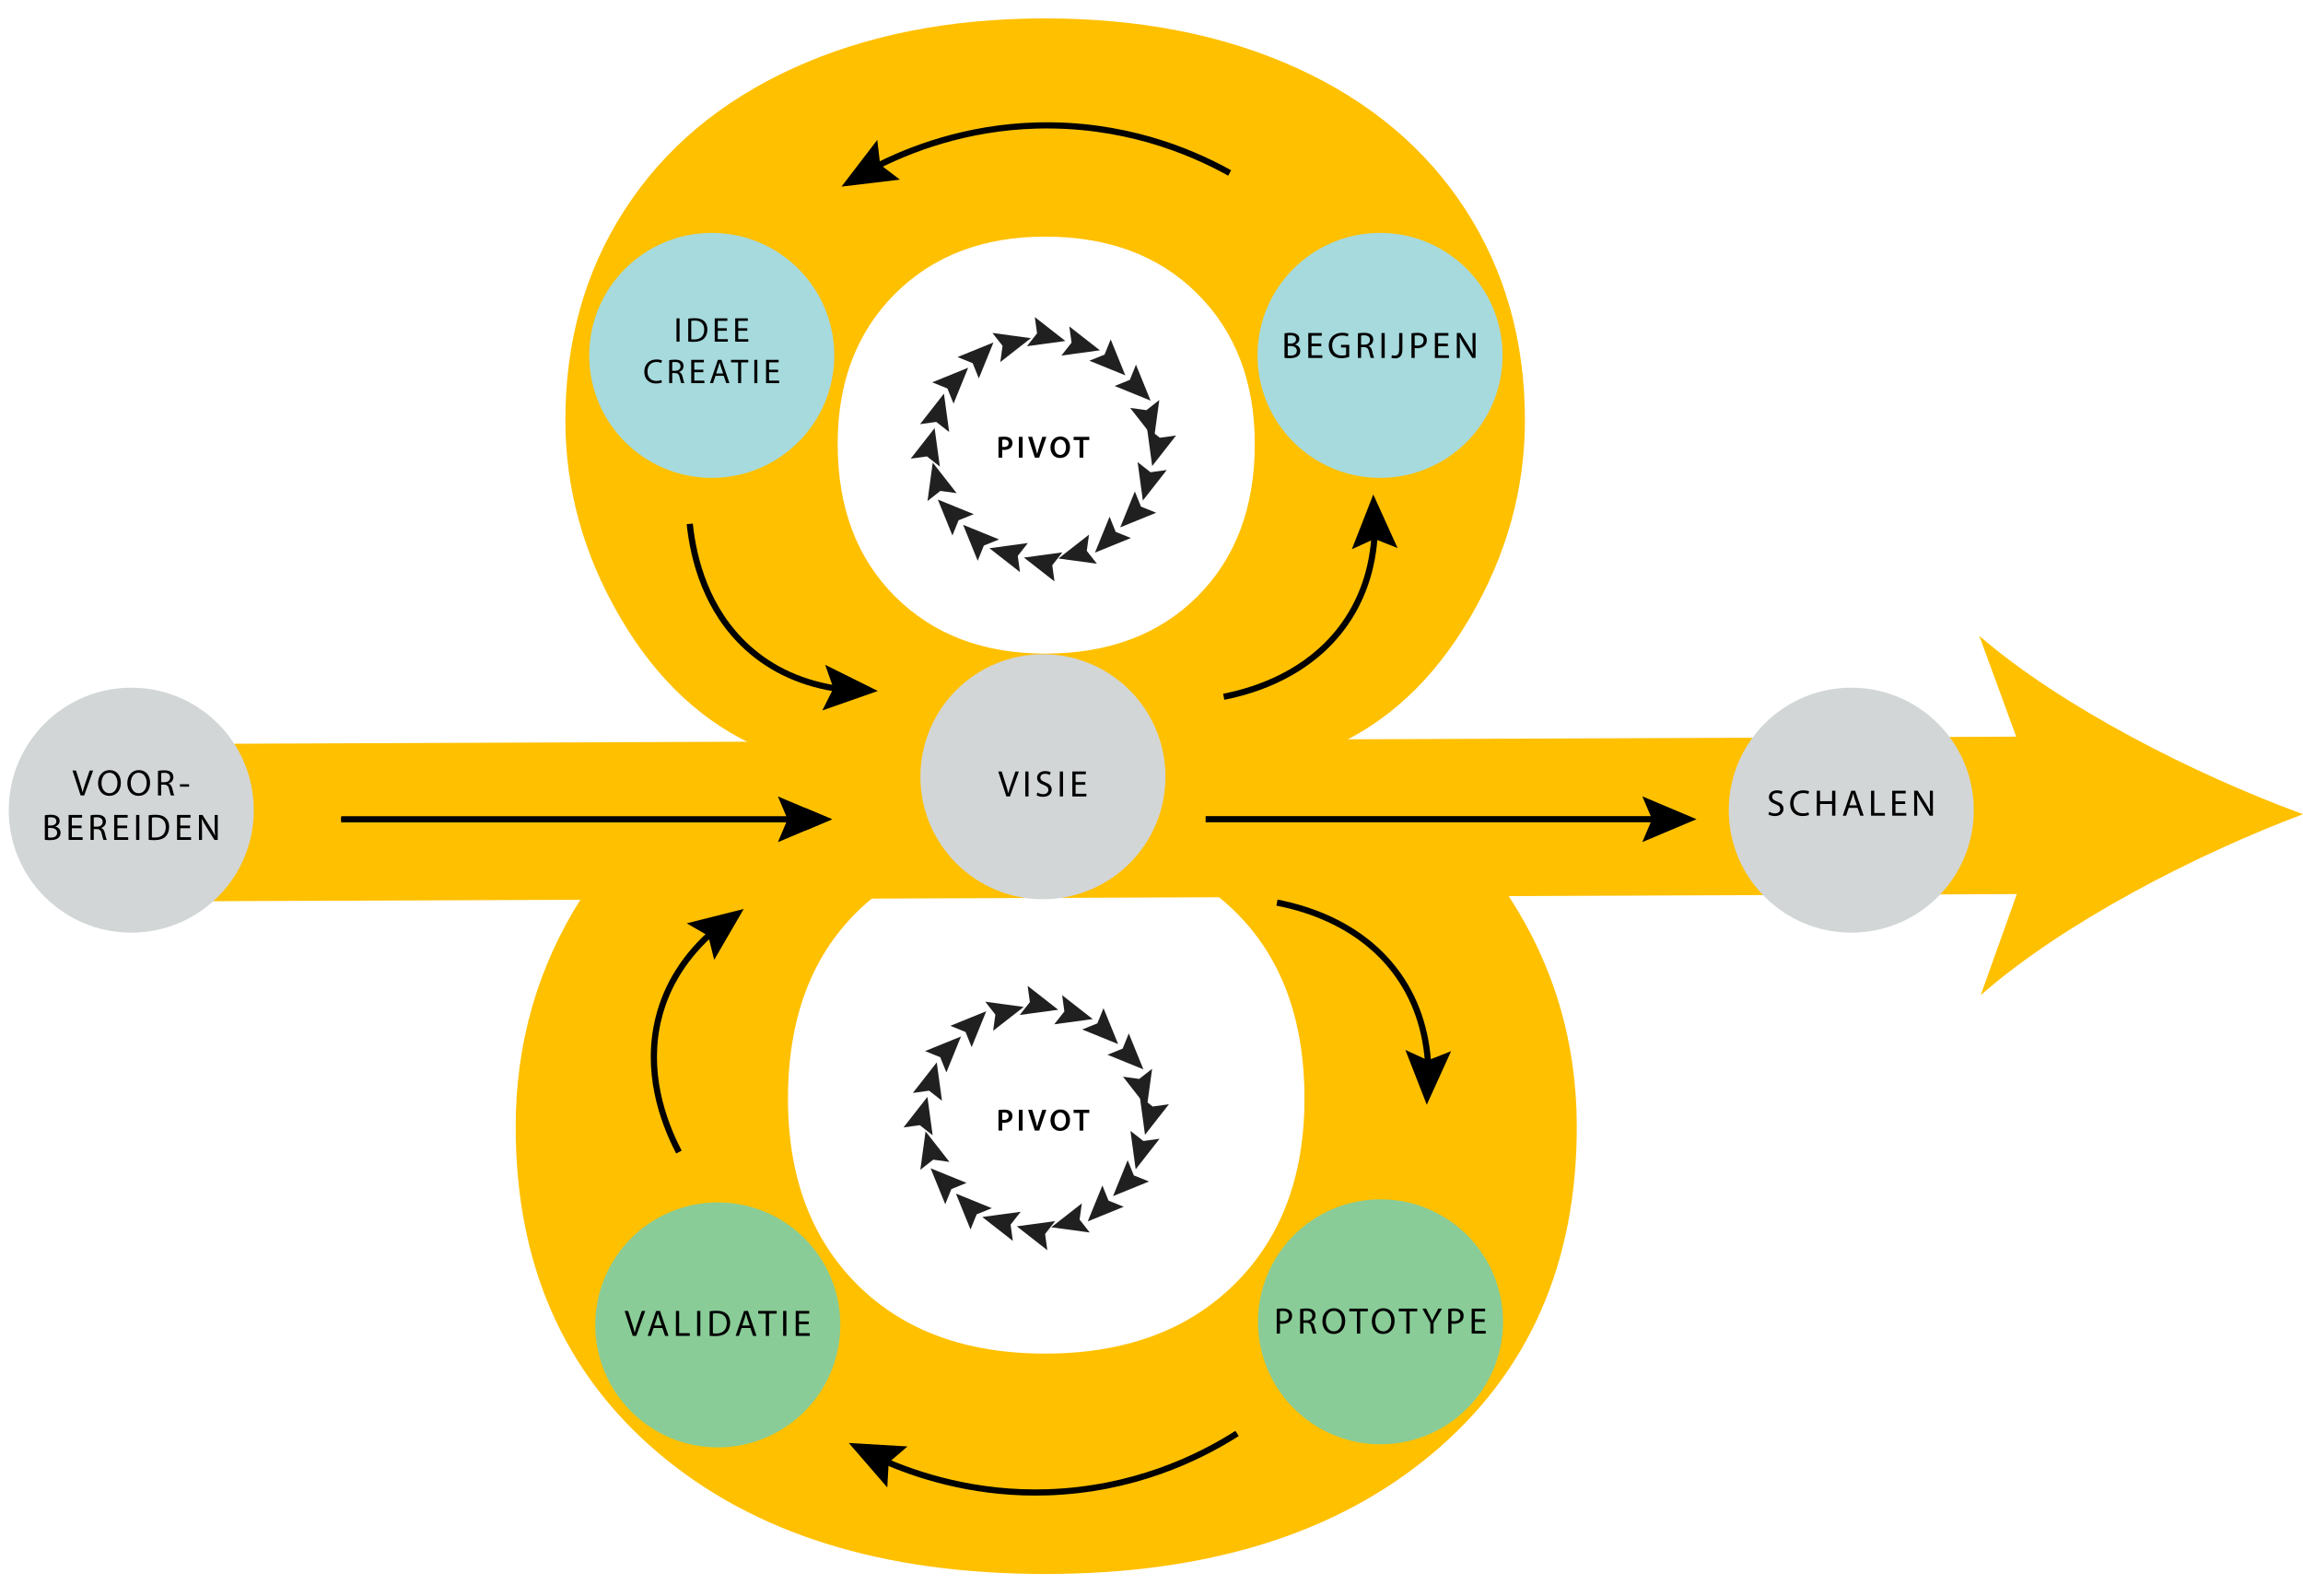 <?xml version="1.0" encoding="UTF-8"?><svg id="a" xmlns="http://www.w3.org/2000/svg" width="26.316cm" height="18.239cm" viewBox="0 0 745.962 517.01"><defs><style>.b,.c,.d,.e,.f,.g{stroke-width:0px;}.c{fill:#202020;}.d{fill:#d2d6d6;}.e{fill:#a6dadd;}.f{fill:#89cc97;}.g{fill:#ffc000;}</style></defs><path class="g" d="M213.232,470.763c-30.8-26.129-46.2-61.359-46.2-105.699,0-27.06,7.109-51.801,21.35-74.2,14.229-22.4,33.709-38.5,58.45-48.3-18.67-7.93-33.95-22.05-45.85-42.35-11.9-20.3-17.85-41.65-17.85-64.05,0-25.66,6.409-48.41,19.25-68.25,12.83-19.83,31.03-35.109,54.6-45.85,23.559-10.73,50.75-16.1,81.55-16.1s57.98,5.37,81.55,16.1c23.56,10.741,41.76,26.02,54.601,45.85,12.829,19.84,19.25,42.59,19.25,68.25,0,22.4-5.95,43.75-17.851,64.05-11.899,20.3-27.19,34.42-45.85,42.35,24.73,9.8,44.329,25.899,58.8,48.3,14.459,22.399,21.7,47.141,21.7,74.2,0,44.34-15.521,79.57-46.55,105.699-31.041,26.141-72.921,39.2-125.65,39.2s-94.501-13.06-125.3-39.2ZM399.782,416.163c15.159-14.93,22.75-35,22.75-60.2,0-25.659-7.471-45.85-22.4-60.55-14.94-14.7-35.47-22.05-61.6-22.05-25.671,0-45.971,7.35-60.9,22.05-14.941,14.7-22.4,34.891-22.4,60.55,0,25.2,7.459,45.27,22.4,60.2,14.93,14.94,35.23,22.4,60.9,22.4s46.079-7.46,61.25-22.4ZM387.882,193.214c12.359-12.359,18.55-28.81,18.55-49.35,0-20.059-6.19-36.28-18.55-48.65-12.37-12.359-28.82-18.55-49.35-18.55-20.071,0-36.291,6.19-48.65,18.55-12.371,12.37-18.55,28.591-18.55,48.65,0,20.541,6.18,36.991,18.55,49.35,12.359,12.37,28.58,18.55,48.65,18.55,20.529,0,36.98-6.18,49.35-18.55Z"/><rect class="g" x="40.165" y="239.847" width="631.93" height="51" transform="translate(-1.049 1.414) rotate(-.227)"/><path class="g" d="M745.962,263.8c-34.708,13.035-77.747,35.212-104.388,58.626l20.824-58.295-21.286-58.116c26.825,23.202,70.04,45.037,104.85,57.784Z"/><rect class="b" x="390.52" y="264.422" width="147.06" height="2"/><polygon class="b" points="531.963 272.829 535.11 265.422 531.963 258.016 549.52 265.422 531.963 272.829"/><rect class="b" x="110.52" y="264.95" width="153.03" height="1"/><polygon class="b" points="260.741 269.152 262.315 265.449 260.741 261.746 269.52 265.449 260.741 269.152"/><rect class="b" x="110.52" y="264.45" width="147.06" height="2"/><polygon class="b" points="251.963 272.856 255.109 265.449 251.963 258.043 269.52 265.449 251.963 272.856"/><path class="b" d="M323.419,359.659c.44-.08,1.05-.14,1.879-.14.899,0,1.56.19,1.989.55.399.329.659.859.659,1.489,0,.64-.2,1.169-.58,1.529-.489.489-1.259.719-2.128.719-.23,0-.44-.01-.6-.04v2.539h-1.219v-6.646ZM324.638,362.797c.15.04.35.05.6.05.919,0,1.478-.45,1.478-1.239,0-.75-.519-1.149-1.369-1.149-.34,0-.58.03-.71.06v2.279Z"/><path class="b" d="M331.238,359.569v6.736h-1.23v-6.736h1.23Z"/><path class="b" d="M335.188,366.305l-2.179-6.736h1.34l.919,3.059c.26.85.48,1.639.66,2.458h.019c.181-.799.42-1.619.69-2.438l.98-3.078h1.31l-2.328,6.736h-1.41Z"/><path class="b" d="M346.586,362.867c0,2.259-1.37,3.549-3.228,3.549-1.899,0-3.099-1.449-3.099-3.429,0-2.068,1.3-3.528,3.198-3.528,1.969,0,3.129,1.489,3.129,3.408ZM341.559,362.967c0,1.369.69,2.458,1.868,2.458,1.19,0,1.859-1.099,1.859-2.508,0-1.27-.63-2.469-1.859-2.469-1.219,0-1.868,1.129-1.868,2.519Z"/><path class="b" d="M349.668,360.598h-1.919v-1.029h5.087v1.029h-1.938v5.707h-1.23v-5.707Z"/><path class="b" d="M323.419,141.631c.44-.08,1.05-.14,1.879-.14.899,0,1.56.19,1.989.55.399.329.659.859.659,1.489,0,.64-.2,1.169-.58,1.529-.489.489-1.259.719-2.128.719-.23,0-.44-.01-.6-.04v2.539h-1.219v-6.646ZM324.638,144.769c.15.04.35.05.6.05.919,0,1.478-.45,1.478-1.239,0-.75-.519-1.149-1.369-1.149-.34,0-.58.03-.71.06v2.279Z"/><path class="b" d="M331.238,141.541v6.736h-1.23v-6.736h1.23Z"/><path class="b" d="M335.188,148.277l-2.179-6.736h1.34l.919,3.059c.26.85.48,1.639.66,2.458h.019c.181-.799.42-1.619.69-2.438l.98-3.078h1.31l-2.328,6.736h-1.41Z"/><path class="b" d="M346.586,144.839c0,2.259-1.37,3.549-3.228,3.549-1.899,0-3.099-1.449-3.099-3.429,0-2.068,1.3-3.528,3.198-3.528,1.969,0,3.129,1.489,3.129,3.408ZM341.559,144.939c0,1.369.69,2.458,1.868,2.458,1.19,0,1.859-1.099,1.859-2.508,0-1.27-.63-2.469-1.859-2.469-1.219,0-1.868,1.129-1.868,2.519Z"/><path class="b" d="M349.668,142.57h-1.919v-1.029h5.087v1.029h-1.938v5.707h-1.23v-5.707Z"/><circle class="d" cx="42.52" cy="262.495" r="39.685"/><path class="b" d="M26.12,257.728l-2.639-8.084h1.127l1.259,3.982c.348,1.091.648,2.074.864,3.022h.024c.228-.935.564-1.955.923-3.011l1.367-3.994h1.116l-2.891,8.084h-1.151Z"/><path class="b" d="M39.15,253.602c0,2.782-1.691,4.258-3.754,4.258-2.135,0-3.634-1.655-3.634-4.102,0-2.566,1.595-4.246,3.754-4.246,2.207,0,3.634,1.691,3.634,4.09ZM32.877,253.734c0,1.728.935,3.274,2.578,3.274,1.655,0,2.591-1.523,2.591-3.358,0-1.606-.839-3.286-2.579-3.286-1.727,0-2.59,1.596-2.59,3.37Z"/><path class="b" d="M48.617,253.602c0,2.782-1.691,4.258-3.754,4.258-2.135,0-3.634-1.655-3.634-4.102,0-2.566,1.595-4.246,3.754-4.246,2.207,0,3.634,1.691,3.634,4.09ZM42.345,253.734c0,1.728.935,3.274,2.578,3.274,1.655,0,2.591-1.523,2.591-3.358,0-1.606-.839-3.286-2.579-3.286-1.727,0-2.59,1.596-2.59,3.37Z"/><path class="b" d="M51.177,249.752c.528-.108,1.283-.168,2.003-.168,1.115,0,1.835.204,2.338.659.408.36.636.912.636,1.535,0,1.068-.671,1.775-1.523,2.063v.036c.624.216.995.791,1.187,1.631.264,1.127.456,1.907.624,2.219h-1.08c-.132-.228-.312-.924-.54-1.931-.24-1.115-.672-1.535-1.619-1.571h-.983v3.502h-1.044v-7.976ZM52.221,253.434h1.067c1.115,0,1.823-.611,1.823-1.535,0-1.043-.755-1.499-1.859-1.511-.504,0-.863.048-1.031.096v2.95Z"/><path class="b" d="M61.244,254.094v.779h-2.962v-.779h2.962Z"/><path class="b" d="M14.518,264.153c.456-.096,1.175-.168,1.907-.168,1.044,0,1.715.18,2.219.588.42.311.672.791.672,1.427,0,.78-.516,1.464-1.367,1.775v.023c.768.192,1.667.828,1.667,2.027,0,.695-.276,1.224-.684,1.619-.564.516-1.475.756-2.794.756-.72,0-1.272-.048-1.619-.097v-7.951ZM15.561,267.463h.947c1.103,0,1.751-.576,1.751-1.355,0-.947-.719-1.319-1.775-1.319-.479,0-.755.036-.923.072v2.603ZM15.561,271.336c.204.036.503.049.875.049,1.079,0,2.075-.397,2.075-1.571,0-1.103-.947-1.56-2.087-1.56h-.863v3.082Z"/><path class="b" d="M26.407,268.338h-3.142v2.914h3.502v.876h-4.545v-8.084h4.365v.876h-3.322v2.555h3.142v.863Z"/><path class="b" d="M29.325,264.153c.527-.108,1.283-.168,2.003-.168,1.115,0,1.835.204,2.338.659.408.36.636.912.636,1.535,0,1.068-.671,1.775-1.523,2.063v.036c.624.216.995.791,1.187,1.631.264,1.127.456,1.907.624,2.219h-1.08c-.132-.228-.312-.924-.54-1.931-.24-1.115-.672-1.535-1.619-1.571h-.983v3.502h-1.044v-7.976ZM30.369,267.834h1.067c1.115,0,1.823-.611,1.823-1.535,0-1.043-.755-1.499-1.859-1.511-.504,0-.863.048-1.031.096v2.95Z"/><path class="b" d="M41.167,268.338h-3.142v2.914h3.502v.876h-4.545v-8.084h4.365v.876h-3.322v2.555h3.142v.863Z"/><path class="b" d="M45.129,264.044v8.084h-1.044v-8.084h1.044Z"/><path class="b" d="M48.154,264.153c.636-.096,1.391-.168,2.219-.168,1.499,0,2.566.348,3.274,1.008.72.659,1.14,1.595,1.14,2.902,0,1.319-.408,2.398-1.164,3.142-.755.756-2.003,1.164-3.574,1.164-.744,0-1.368-.036-1.895-.097v-7.951ZM49.197,271.301c.264.048.647.06,1.055.06,2.231,0,3.442-1.247,3.442-3.43.012-1.907-1.067-3.119-3.274-3.119-.54,0-.947.049-1.223.108v6.381Z"/><path class="b" d="M61.531,268.338h-3.142v2.914h3.502v.876h-4.545v-8.084h4.366v.876h-3.322v2.555h3.142v.863Z"/><path class="b" d="M64.449,272.128v-8.084h1.139l2.591,4.09c.6.948,1.067,1.8,1.451,2.627l.024-.012c-.096-1.08-.12-2.063-.12-3.322v-3.383h.983v8.084h-1.055l-2.566-4.102c-.564-.899-1.103-1.823-1.511-2.698l-.036.012c.06,1.02.084,1.991.084,3.334v3.454h-.983Z"/><circle class="d" cx="337.814" cy="251.66" r="39.685"/><path class="b" d="M325.975,258.05l-2.638-8.084h1.127l1.259,3.982c.349,1.091.648,2.074.864,3.022h.023c.229-.935.564-1.955.924-3.011l1.367-3.994h1.115l-2.891,8.084h-1.151Z"/><path class="b" d="M333.14,249.966v8.084h-1.044v-8.084h1.044Z"/><path class="b" d="M336.02,256.778c.468.288,1.151.528,1.871.528,1.067,0,1.691-.565,1.691-1.38,0-.756-.432-1.188-1.523-1.606-1.319-.468-2.135-1.151-2.135-2.291,0-1.26,1.043-2.195,2.614-2.195.828,0,1.428.192,1.787.397l-.288.852c-.264-.144-.803-.384-1.535-.384-1.103,0-1.522.659-1.522,1.211,0,.756.491,1.127,1.606,1.56,1.368.527,2.063,1.187,2.063,2.374,0,1.248-.924,2.327-2.831,2.327-.779,0-1.631-.229-2.062-.516l.264-.876Z"/><path class="b" d="M344.323,249.966v8.084h-1.043v-8.084h1.043Z"/><path class="b" d="M351.533,254.26h-3.142v2.914h3.502v.876h-4.546v-8.084h4.366v.876h-3.322v2.555h3.142v.863Z"/><circle class="d" cx="599.647" cy="262.495" r="39.685"/><path class="b" d="M573.061,263.01c.468.288,1.151.528,1.871.528,1.067,0,1.691-.565,1.691-1.38,0-.756-.432-1.188-1.523-1.606-1.319-.468-2.135-1.151-2.135-2.291,0-1.26,1.043-2.195,2.614-2.195.828,0,1.428.192,1.787.397l-.288.852c-.264-.144-.803-.384-1.535-.384-1.103,0-1.522.659-1.522,1.211,0,.756.491,1.127,1.606,1.56,1.367.527,2.063,1.187,2.063,2.374,0,1.248-.924,2.327-2.831,2.327-.779,0-1.631-.229-2.062-.516l.264-.876Z"/><path class="b" d="M585.97,264.017c-.384.191-1.151.384-2.135.384-2.278,0-3.994-1.44-3.994-4.09,0-2.53,1.716-4.246,4.222-4.246,1.008,0,1.644.216,1.919.36l-.252.852c-.396-.192-.959-.336-1.631-.336-1.895,0-3.154,1.211-3.154,3.334,0,1.978,1.14,3.25,3.106,3.25.636,0,1.283-.132,1.703-.336l.216.828Z"/><path class="b" d="M589.525,256.197v3.383h3.909v-3.383h1.056v8.084h-1.056v-3.79h-3.909v3.79h-1.044v-8.084h1.044Z"/><path class="b" d="M598.812,261.738l-.839,2.543h-1.08l2.747-8.084h1.259l2.759,8.084h-1.115l-.864-2.543h-2.866ZM601.462,260.923l-.791-2.326c-.18-.528-.3-1.008-.42-1.476h-.024c-.119.479-.251.972-.407,1.463l-.792,2.339h2.435Z"/><path class="b" d="M606.049,256.197h1.043v7.208h3.454v.876h-4.497v-8.084Z"/><path class="b" d="M617.099,260.491h-3.143v2.914h3.502v.876h-4.545v-8.084h4.365v.876h-3.322v2.555h3.143v.863Z"/><path class="b" d="M620.017,264.281v-8.084h1.14l2.591,4.09c.6.948,1.067,1.8,1.451,2.627l.023-.012c-.096-1.08-.12-2.063-.12-3.322v-3.383h.983v8.084h-1.055l-2.567-4.102c-.564-.899-1.103-1.823-1.511-2.698l-.036.012c.06,1.02.084,1.991.084,3.334v3.454h-.983Z"/><circle class="f" cx="232.501" cy="429.265" r="39.685"/><path class="b" d="M204.953,432.82l-2.639-8.084h1.127l1.259,3.982c.348,1.091.648,2.074.864,3.022h.024c.228-.935.564-1.955.923-3.011l1.367-3.994h1.116l-2.891,8.084h-1.151Z"/><path class="b" d="M211.697,430.277l-.839,2.543h-1.08l2.747-8.084h1.259l2.758,8.084h-1.115l-.863-2.543h-2.867ZM214.348,429.461l-.791-2.326c-.18-.528-.3-1.008-.419-1.476h-.024c-.12.479-.252.972-.408,1.463l-.791,2.339h2.435Z"/><path class="b" d="M218.934,424.736h1.044v7.208h3.454v.876h-4.498v-8.084Z"/><path class="b" d="M226.841,424.736v8.084h-1.044v-8.084h1.044Z"/><path class="b" d="M229.866,424.844c.636-.096,1.391-.168,2.219-.168,1.499,0,2.566.348,3.274,1.008.72.659,1.14,1.595,1.14,2.902,0,1.319-.408,2.398-1.164,3.142-.755.756-2.003,1.164-3.574,1.164-.744,0-1.368-.036-1.895-.097v-7.951ZM230.909,431.993c.264.048.647.06,1.055.06,2.231,0,3.442-1.247,3.442-3.43.012-1.907-1.067-3.119-3.274-3.119-.54,0-.947.049-1.223.108v6.381Z"/><path class="b" d="M240.197,430.277l-.839,2.543h-1.08l2.747-8.084h1.259l2.758,8.084h-1.115l-.864-2.543h-2.866ZM242.847,429.461l-.791-2.326c-.18-.528-.3-1.008-.419-1.476h-.024c-.12.479-.252.972-.408,1.463l-.791,2.339h2.435Z"/><path class="b" d="M248.046,425.623h-2.459v-.888h5.985v.888h-2.471v7.196h-1.055v-7.196Z"/><path class="b" d="M254.717,424.736v8.084h-1.044v-8.084h1.044Z"/><path class="b" d="M261.928,429.03h-3.142v2.914h3.502v.876h-4.545v-8.084h4.366v.876h-3.322v2.555h3.142v.863Z"/><circle class="f" cx="447.157" cy="428.265" r="39.685"/><path class="b" d="M413.544,424.09c.504-.084,1.163-.156,2.003-.156,1.031,0,1.787.24,2.267.672.444.384.708.972.708,1.69,0,.732-.216,1.308-.624,1.728-.552.588-1.451.888-2.471.888-.311,0-.6-.013-.839-.072v3.238h-1.044v-7.987ZM414.588,427.988c.228.06.516.084.863.084,1.259,0,2.026-.611,2.026-1.727,0-1.067-.755-1.584-1.906-1.584-.456,0-.804.036-.983.084v3.143Z"/><path class="b" d="M421.128,424.102c.527-.108,1.283-.168,2.003-.168,1.115,0,1.835.204,2.339.659.407.36.636.912.636,1.535,0,1.068-.672,1.775-1.523,2.063v.036c.624.216.995.791,1.188,1.631.264,1.127.456,1.907.624,2.219h-1.08c-.132-.228-.311-.924-.539-1.931-.24-1.115-.672-1.535-1.619-1.571h-.983v3.502h-1.044v-7.976ZM422.172,427.784h1.067c1.115,0,1.822-.611,1.822-1.535,0-1.043-.755-1.499-1.858-1.511-.504,0-.863.048-1.031.096v2.95Z"/><path class="b" d="M435.728,427.952c0,2.782-1.691,4.258-3.754,4.258-2.135,0-3.634-1.655-3.634-4.102,0-2.566,1.595-4.246,3.754-4.246,2.207,0,3.634,1.691,3.634,4.09ZM429.455,428.083c0,1.728.935,3.274,2.578,3.274,1.655,0,2.591-1.523,2.591-3.358,0-1.606-.839-3.286-2.578-3.286-1.728,0-2.591,1.596-2.591,3.37Z"/><path class="b" d="M439.524,424.881h-2.459v-.888h5.984v.888h-2.471v7.196h-1.055v-7.196Z"/><path class="b" d="M451.736,427.952c0,2.782-1.691,4.258-3.754,4.258-2.135,0-3.635-1.655-3.635-4.102,0-2.566,1.596-4.246,3.754-4.246,2.207,0,3.635,1.691,3.635,4.09ZM445.464,428.083c0,1.728.935,3.274,2.578,3.274,1.655,0,2.591-1.523,2.591-3.358,0-1.606-.84-3.286-2.579-3.286-1.727,0-2.59,1.596-2.59,3.37Z"/><path class="b" d="M455.531,424.881h-2.459v-.888h5.985v.888h-2.471v7.196h-1.056v-7.196Z"/><path class="b" d="M463.295,432.077v-3.43l-2.555-4.654h1.188l1.14,2.231c.311.611.552,1.103.804,1.667h.023c.229-.528.504-1.056.815-1.667l1.164-2.231h1.188l-2.711,4.642v3.442h-1.056Z"/><path class="b" d="M469.104,424.09c.504-.084,1.163-.156,2.003-.156,1.031,0,1.787.24,2.267.672.444.384.708.972.708,1.69,0,.732-.216,1.308-.624,1.728-.552.588-1.451.888-2.471.888-.311,0-.6-.013-.839-.072v3.238h-1.044v-7.987ZM470.148,427.988c.228.06.516.084.863.084,1.259,0,2.026-.611,2.026-1.727,0-1.067-.755-1.584-1.906-1.584-.456,0-.804.036-.983.084v3.143Z"/><path class="b" d="M480.873,428.288h-3.142v2.914h3.502v.876h-4.546v-8.084h4.365v.876h-3.321v2.555h3.142v.863Z"/><circle class="e" cx="230.539" cy="115.146" r="39.685"/><path class="b" d="M220.107,103.147v7.549h-.975v-7.549h.975Z"/><path class="b" d="M222.929,103.248c.594-.09,1.299-.157,2.072-.157,1.4,0,2.397.325,3.058.941.672.616,1.064,1.49,1.064,2.71,0,1.232-.381,2.24-1.086,2.935-.706.706-1.871,1.086-3.338,1.086-.694,0-1.277-.034-1.77-.09v-7.425ZM223.904,109.923c.246.045.605.056.985.056,2.083,0,3.214-1.165,3.214-3.203.011-1.781-.997-2.912-3.058-2.912-.504,0-.885.045-1.142.101v5.958Z"/><path class="b" d="M235.417,107.157h-2.934v2.722h3.271v.817h-4.245v-7.549h4.077v.818h-3.102v2.385h2.934v.807Z"/><path class="b" d="M242.047,107.157h-2.934v2.722h3.271v.817h-4.245v-7.549h4.077v.818h-3.102v2.385h2.934v.807Z"/><path class="b" d="M214.418,123.889c-.358.179-1.075.358-1.994.358-2.128,0-3.729-1.344-3.729-3.819,0-2.363,1.602-3.965,3.942-3.965.94,0,1.534.202,1.792.336l-.235.795c-.37-.18-.896-.314-1.523-.314-1.77,0-2.946,1.131-2.946,3.114,0,1.848,1.064,3.035,2.901,3.035.593,0,1.198-.123,1.59-.314l.202.772Z"/><path class="b" d="M216.758,116.688c.493-.101,1.199-.157,1.871-.157,1.042,0,1.713.19,2.184.616.381.336.593.851.593,1.434,0,.997-.627,1.658-1.422,1.926v.034c.583.202.93.739,1.109,1.523.247,1.053.426,1.781.583,2.072h-1.008c-.123-.213-.291-.862-.504-1.803-.224-1.042-.627-1.434-1.512-1.467h-.918v3.271h-.975v-7.448ZM217.733,120.126h.997c1.042,0,1.703-.571,1.703-1.434,0-.974-.706-1.4-1.736-1.411-.47,0-.806.045-.963.09v2.755Z"/><path class="b" d="M227.812,120.597h-2.934v2.722h3.271v.817h-4.245v-7.549h4.077v.818h-3.103v2.385h2.934v.807Z"/><path class="b" d="M231.754,121.762l-.784,2.374h-1.008l2.565-7.549h1.176l2.576,7.549h-1.042l-.807-2.374h-2.677ZM234.23,121l-.739-2.172c-.168-.493-.28-.941-.392-1.378h-.022c-.112.448-.235.907-.381,1.367l-.739,2.184h2.274Z"/><path class="b" d="M239.079,117.416h-2.296v-.829h5.589v.829h-2.307v6.72h-.986v-6.72Z"/><path class="b" d="M245.307,116.587v7.549h-.975v-7.549h.975Z"/><path class="b" d="M252.038,120.597h-2.934v2.722h3.271v.817h-4.245v-7.549h4.077v.818h-3.103v2.385h2.934v.807Z"/><circle class="e" cx="447.007" cy="115.146" r="39.685"/><path class="b" d="M416.065,108.003c.456-.096,1.176-.168,1.907-.168,1.043,0,1.715.18,2.219.588.42.311.672.791.672,1.427,0,.78-.516,1.464-1.367,1.775v.023c.768.192,1.667.828,1.667,2.027,0,.695-.276,1.224-.684,1.619-.565.516-1.476.756-2.795.756-.72,0-1.272-.048-1.619-.097v-7.951ZM417.109,111.313h.947c1.103,0,1.751-.576,1.751-1.355,0-.947-.72-1.319-1.775-1.319-.479,0-.755.036-.923.072v2.603ZM417.109,115.186c.203.036.503.049.875.049,1.079,0,2.075-.397,2.075-1.571,0-1.103-.947-1.56-2.087-1.56h-.863v3.082Z"/><path class="b" d="M427.954,112.188h-3.142v2.914h3.502v.876h-4.546v-8.084h4.366v.876h-3.322v2.555h3.142v.863Z"/><path class="b" d="M437.025,115.619c-.468.168-1.391.443-2.482.443-1.223,0-2.231-.311-3.022-1.067-.695-.672-1.127-1.751-1.127-3.011.012-2.41,1.667-4.174,4.378-4.174.935,0,1.667.204,2.015.372l-.252.852c-.432-.191-.972-.348-1.787-.348-1.967,0-3.25,1.224-3.25,3.25,0,2.051,1.235,3.263,3.118,3.263.684,0,1.151-.097,1.392-.216v-2.411h-1.644v-.84h2.662v3.887Z"/><path class="b" d="M439.824,108.003c.528-.108,1.283-.168,2.003-.168,1.115,0,1.835.204,2.339.659.408.36.636.912.636,1.535,0,1.068-.672,1.775-1.523,2.063v.036c.624.216.995.791,1.188,1.631.264,1.127.456,1.907.624,2.219h-1.08c-.132-.228-.311-.924-.539-1.931-.24-1.115-.672-1.535-1.619-1.571h-.983v3.502h-1.044v-7.976ZM440.868,111.684h1.067c1.115,0,1.822-.611,1.822-1.535,0-1.043-.755-1.499-1.858-1.511-.504,0-.863.048-1.031.096v2.95Z"/><path class="b" d="M448.524,107.894v8.084h-1.043v-8.084h1.043Z"/><path class="b" d="M453.203,107.894h1.044v5.409c0,2.147-1.056,2.807-2.446,2.807-.384,0-.852-.084-1.116-.191l.156-.852c.216.084.527.155.876.155.935,0,1.486-.42,1.486-2.003v-5.325Z"/><path class="b" d="M457.189,107.991c.504-.084,1.163-.156,2.003-.156,1.031,0,1.787.24,2.267.672.444.384.708.972.708,1.69,0,.732-.216,1.308-.624,1.728-.552.588-1.451.888-2.471.888-.311,0-.6-.013-.839-.072v3.238h-1.044v-7.987ZM458.233,111.888c.228.06.516.084.863.084,1.259,0,2.026-.611,2.026-1.727,0-1.067-.755-1.584-1.906-1.584-.456,0-.804.036-.983.084v3.143Z"/><path class="b" d="M468.958,112.188h-3.143v2.914h3.502v.876h-4.545v-8.084h4.365v.876h-3.322v2.555h3.143v.863Z"/><path class="b" d="M471.876,115.978v-8.084h1.14l2.591,4.09c.6.948,1.067,1.8,1.451,2.627l.023-.012c-.096-1.08-.12-2.063-.12-3.322v-3.383h.983v8.084h-1.055l-2.566-4.102c-.565-.899-1.103-1.823-1.512-2.698l-.036.012c.06,1.02.084,1.991.084,3.334v3.454h-.983Z"/><path class="b" d="M397.813,56.917l.975-1.747c-13.391-7.471-35.17-16.226-62.881-15.508-23.323.607-41.956,7.881-53.494,13.879l.922,1.774c11.351-5.901,29.715-13.068,52.623-13.654,27.259-.706,48.683,7.907,61.855,15.255Z"/><polygon class="b" points="284.157 45.33 285.089 53.322 291.488 58.201 272.567 60.454 284.157 45.33"/><path class="b" d="M335.339,484.572c-21.459,0-38.992-5.744-50.171-10.734l.815-1.826c11.682,5.214,30.436,11.253,53.343,10.494,27.252-.921,48.125-10.795,60.837-18.916l1.076,1.685c-12.922,8.256-34.142,18.293-61.845,19.229-1.366.047-2.72.068-4.056.068Z"/><polygon class="b" points="287.399 481.931 287.852 473.897 293.95 468.646 274.928 467.525 287.399 481.931"/><path class="b" d="M222.421,169.834c1.224,11.77,5.492,28.368,18.874,40.604,8.293,7.583,18.719,12.251,30.99,13.874l.262-1.983c-11.857-1.569-21.917-6.066-29.902-13.367-12.918-11.812-17.046-27.91-18.234-39.335l-1.989.207Z"/><polygon class="b" points="266.362 230.185 269.96 222.987 267.278 215.401 284.343 223.878 266.362 230.185"/><path class="b" d="M461.651,346.048c-.51-11.95-4.096-22.37-10.659-30.972-10.62-13.918-26.288-19.457-37.562-21.653l.383-1.963c11.613,2.263,27.768,7.985,38.769,22.403,6.816,8.933,10.54,19.732,11.067,32.099l-1.998.086Z"/><polygon class="b" points="470.024 340.585 462.535 343.531 455.217 340.185 462.146 357.935 470.024 340.585"/><path class="b" d="M219.022,373.728c-5.467-10.495-11.055-26.696-6.633-44.282,2.74-10.898,8.867-20.54,18.21-28.657l1.312,1.51c-9.028,7.844-14.943,17.142-17.582,27.636-4.268,16.976,1.161,32.683,6.467,42.87l-1.773.924Z"/><polygon class="b" points="222.421 299.153 229.39 303.175 231.334 310.984 240.899 294.504 222.421 299.153"/><path class="b" d="M444.317,172.089c-.519,11.931-4.103,22.345-10.652,30.952-10.602,13.931-26.235,19.507-37.483,21.733l.389,1.962c11.587-2.292,27.704-8.054,38.687-22.484,6.802-8.938,10.523-19.73,11.059-32.076l-1.998-.087Z"/><polygon class="b" points="452.685 177.559 445.199 174.608 437.877 177.948 444.821 160.203 452.685 177.559"/><polygon class="c" points="366.072 132.167 371.329 132.894 375.504 129.615 373.811 142.068 366.072 132.167"/><polygon class="c" points="361.042 125.061 365.963 123.074 367.951 118.152 372.683 129.794 361.042 125.061"/><polygon class="c" points="352.854 116.874 357.776 114.887 359.764 109.965 364.496 121.607 352.854 116.874"/><polygon class="c" points="343.809 115.195 347.087 111.02 346.361 105.762 356.261 113.502 343.809 115.195"/><polygon class="c" points="332.632 112.171 335.911 107.997 335.184 102.739 345.085 110.479 332.632 112.171"/><polygon class="c" points="324.007 117.308 324.734 112.05 321.456 107.876 333.908 109.569 324.007 117.308"/><polygon class="c" points="317.052 122.597 315.064 117.676 310.142 115.688 321.784 110.956 317.052 122.597"/><polygon class="c" points="308.865 130.784 306.877 125.863 301.955 123.875 313.597 119.143 308.865 130.784"/><polygon class="c" points="307.444 139.98 303.27 136.701 298.012 137.428 305.752 127.527 307.444 139.98"/><polygon class="c" points="304.421 151.156 300.246 147.878 294.988 148.605 302.728 138.704 304.421 151.156"/><polygon class="c" points="309.861 159.781 304.603 159.054 300.428 162.333 302.121 149.88 309.861 159.781"/><polygon class="c" points="315.409 166.587 310.488 168.575 308.499 173.496 303.767 161.854 315.409 166.587"/><polygon class="c" points="323.596 174.774 318.675 176.762 316.687 181.683 311.954 170.041 323.596 174.774"/><polygon class="c" points="332.941 175.936 329.663 180.11 330.39 185.368 320.489 177.628 332.941 175.936"/><polygon class="c" points="344.118 178.959 340.84 183.133 341.566 188.391 331.666 180.651 344.118 178.959"/><polygon class="c" points="352.743 173.216 352.016 178.473 355.295 182.648 342.842 180.955 352.743 173.216"/><polygon class="c" points="359.399 167.408 361.386 172.33 366.308 174.318 354.666 179.05 359.399 167.408"/><polygon class="c" points="367.586 159.221 369.573 164.143 374.495 166.131 362.853 170.863 367.586 159.221"/><polygon class="c" points="368.488 149.726 372.662 153.004 377.921 152.278 370.181 162.178 368.488 149.726"/><polygon class="c" points="371.512 138.549 375.686 141.827 380.944 141.101 373.204 151.002 371.512 138.549"/><polygon class="c" points="363.746 348.844 369.003 349.57 373.178 346.292 371.485 358.745 363.746 348.844"/><polygon class="c" points="358.716 341.738 363.637 339.75 365.625 334.829 370.357 346.471 358.716 341.738"/><polygon class="c" points="350.529 333.551 355.45 331.563 357.438 326.642 362.17 338.284 350.529 333.551"/><polygon class="c" points="341.483 331.871 344.762 327.697 344.035 322.439 353.936 330.179 341.483 331.871"/><polygon class="c" points="330.307 328.848 333.585 324.674 332.858 319.416 342.759 327.155 330.307 328.848"/><polygon class="c" points="321.682 333.985 322.408 328.727 319.13 324.552 331.583 326.245 321.682 333.985"/><polygon class="c" points="314.726 339.274 312.738 334.352 307.817 332.364 319.459 327.632 314.726 339.274"/><polygon class="c" points="306.539 347.461 304.551 342.539 299.63 340.551 311.272 335.819 306.539 347.461"/><polygon class="c" points="305.118 356.656 300.944 353.378 295.686 354.105 303.426 344.204 305.118 356.656"/><polygon class="c" points="302.095 367.833 297.921 364.555 292.663 365.281 300.402 355.38 302.095 367.833"/><polygon class="c" points="307.535 376.458 302.277 375.731 298.103 379.009 299.796 366.557 307.535 376.458"/><polygon class="c" points="313.083 383.264 308.162 385.251 306.174 390.173 301.442 378.531 313.083 383.264"/><polygon class="c" points="321.27 391.451 316.349 393.438 314.361 398.36 309.629 386.718 321.27 391.451"/><polygon class="c" points="330.615 392.612 327.337 396.786 328.064 402.045 318.163 394.305 330.615 392.612"/><polygon class="c" points="341.792 395.636 338.514 399.81 339.241 405.068 329.34 397.328 341.792 395.636"/><polygon class="c" points="350.417 389.892 349.69 395.15 352.969 399.325 340.516 397.631 350.417 389.892"/><polygon class="c" points="357.073 384.085 359.06 389.006 363.982 390.994 352.34 395.726 357.073 384.085"/><polygon class="c" points="365.26 375.898 367.248 380.819 372.169 382.807 360.527 387.539 365.26 375.898"/><polygon class="c" points="366.163 366.403 370.337 369.681 375.595 368.954 367.855 378.855 366.163 366.403"/><polygon class="c" points="369.186 355.226 373.36 358.504 378.618 357.777 370.878 367.678 369.186 355.226"/></svg>